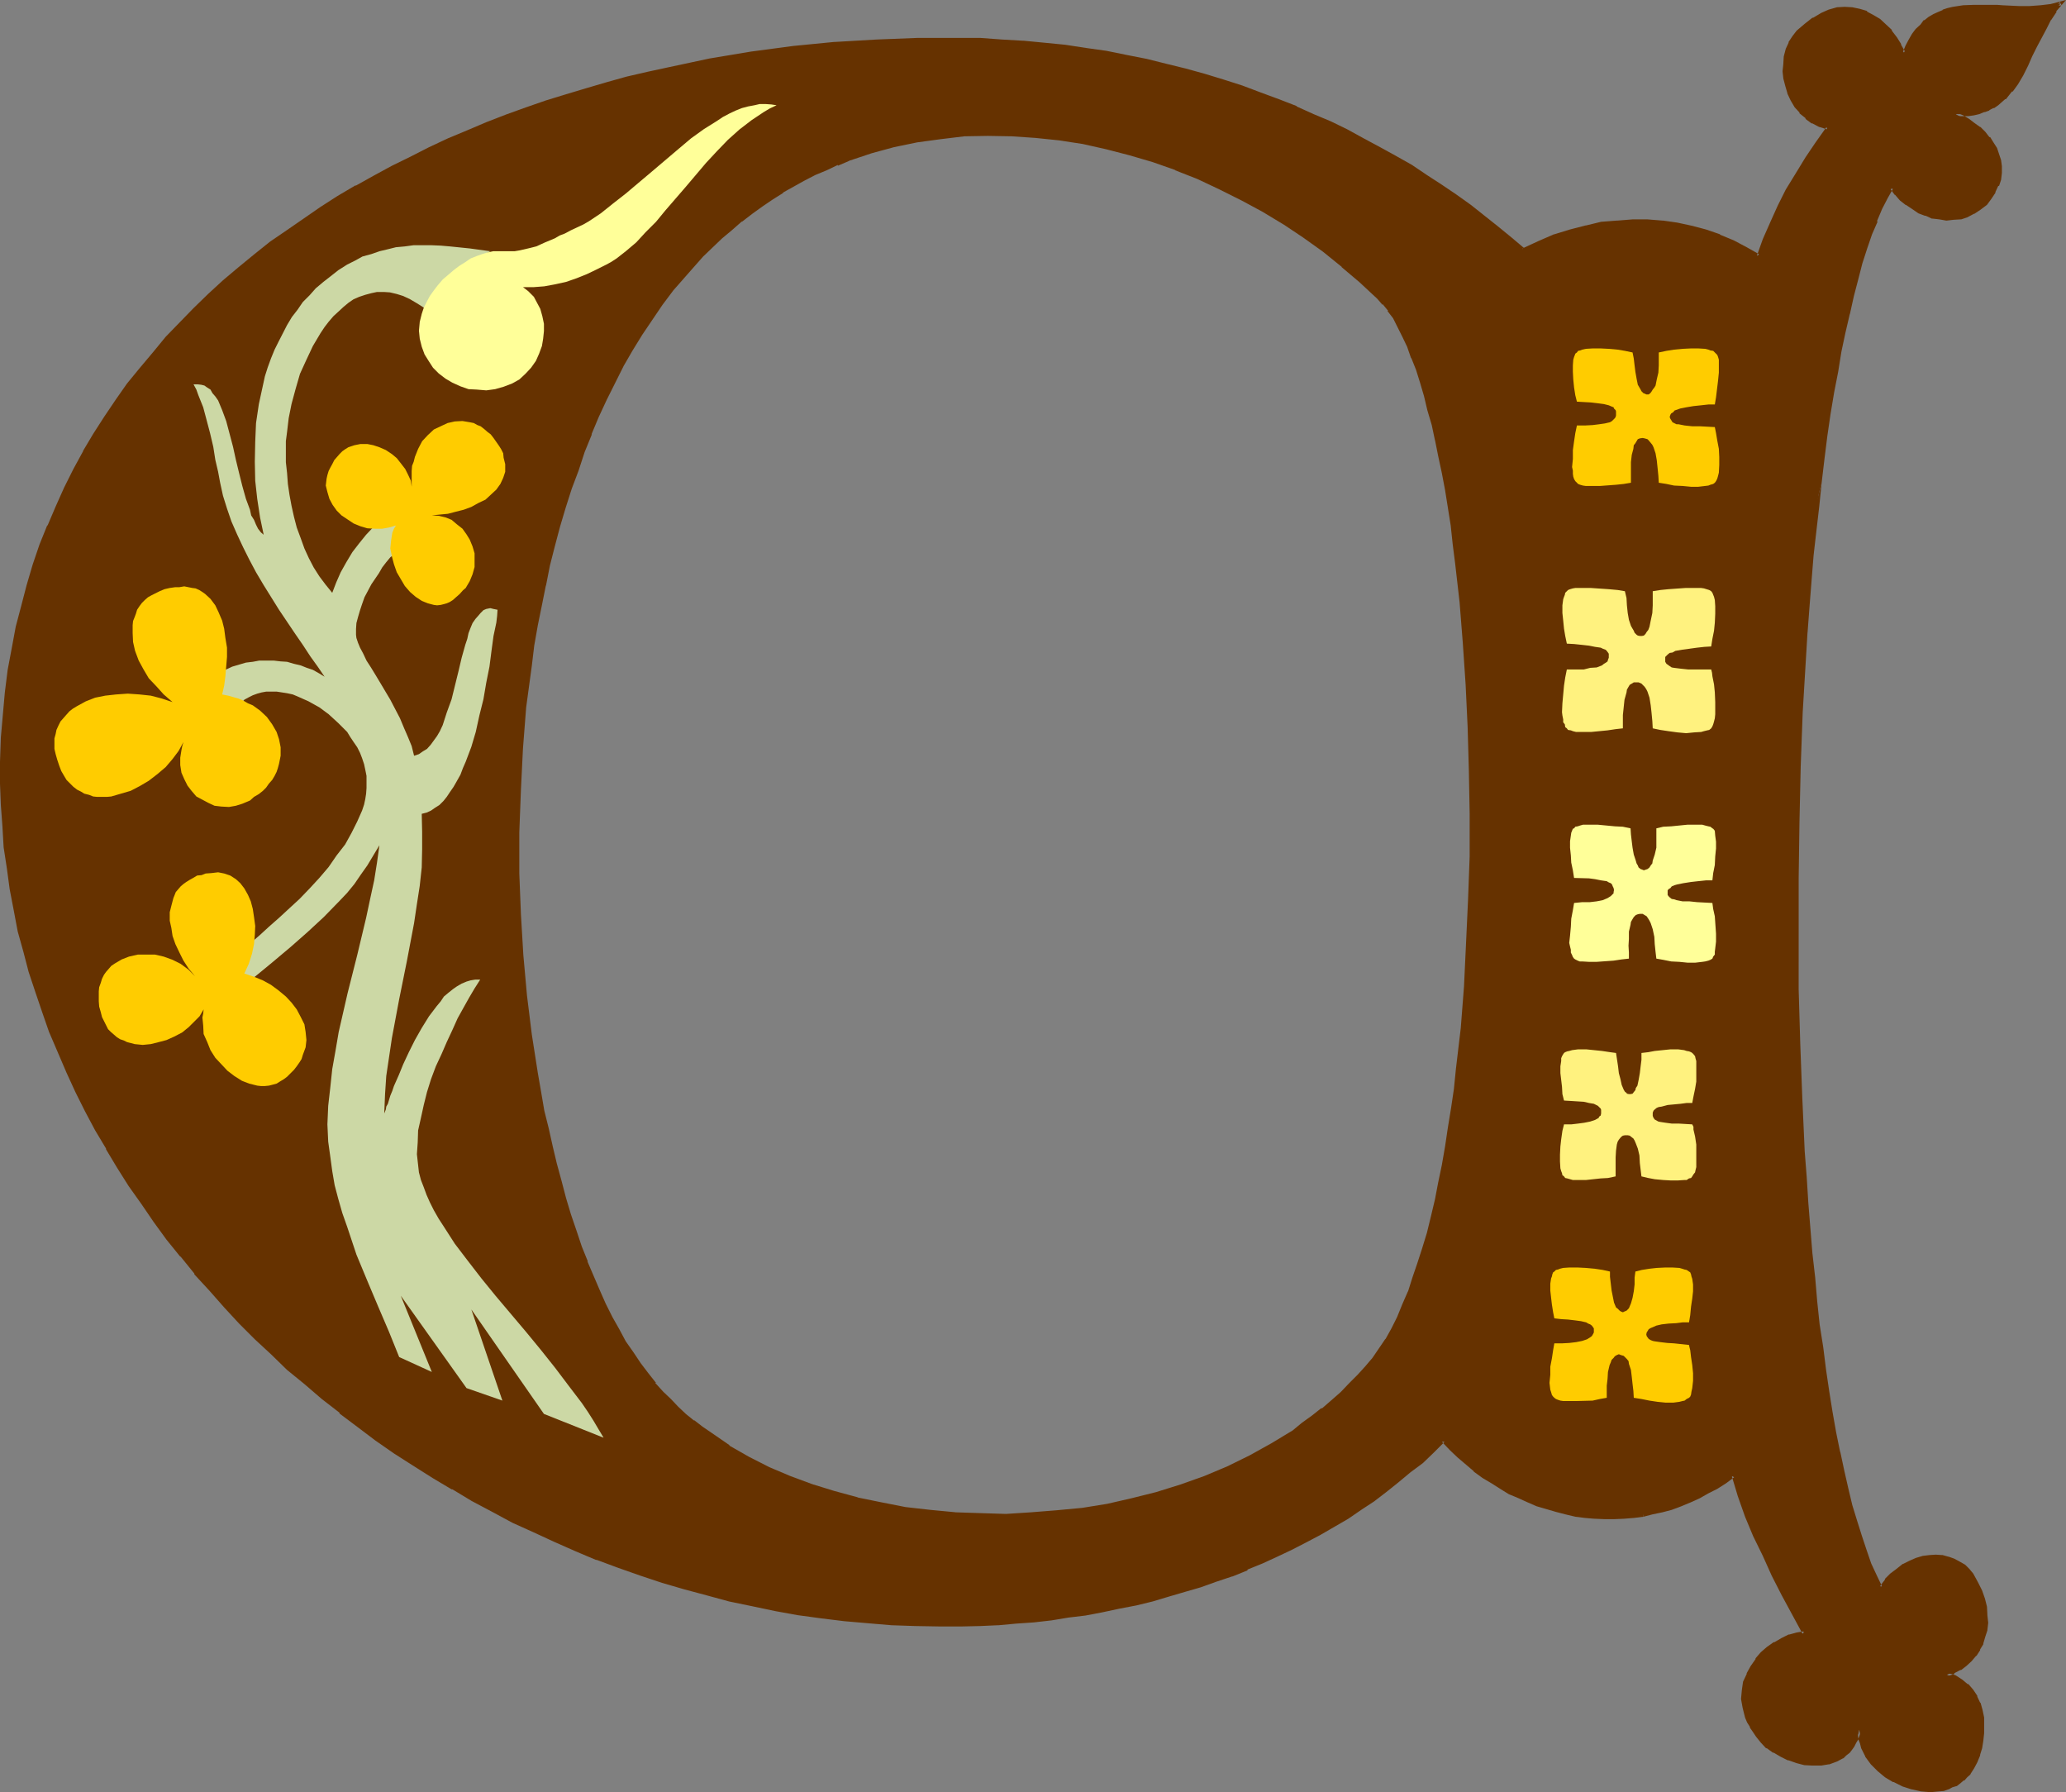 <?xml version="1.0" encoding="UTF-8" standalone="no"?>
<svg
   version="1.0"
   width="130.15mm"
   height="112.878mm"
   id="svg15"
   sodipodi:docname="Medieval C 1.wmf"
   xmlns:inkscape="http://www.inkscape.org/namespaces/inkscape"
   xmlns:sodipodi="http://sodipodi.sourceforge.net/DTD/sodipodi-0.dtd"
   xmlns="http://www.w3.org/2000/svg"
   xmlns:svg="http://www.w3.org/2000/svg">
  <rect width="100%" height="100%" fill="#808080" stroke="none"/>
  <sodipodi:namedview
     id="namedview15"
     pagecolor="#ffffff"
     bordercolor="#000000"
     borderopacity="0.25"
     inkscape:showpageshadow="2"
     inkscape:pageopacity="0.0"
     inkscape:pagecheckerboard="0"
     inkscape:deskcolor="#d1d1d1"
     inkscape:document-units="mm" />
  <defs
     id="defs1">
    <pattern
       id="WMFhbasepattern"
       patternUnits="userSpaceOnUse"
       width="6"
       height="6"
       x="0"
       y="0" />
  </defs>
  <path
     style="fill:#663200;fill-opacity:1;fill-rule:evenodd;stroke:none"
     d="m 325.536,325.44 -2.016,2.112 -2.016,2.112 -2.112,2.112 -2.112,1.92 -2.304,1.92 -2.208,1.824 -2.496,1.728 -2.4,1.632 -4.992,3.072 -5.184,2.88 -5.28,2.592 -5.568,2.304 -5.664,2.112 -5.76,1.728 -5.856,1.632 -5.952,1.152 -5.952,0.96 -6.048,0.768 -6.144,0.48 -5.952,0.192 h -6.144 l -5.952,-0.192 -5.952,-0.576 -5.856,-0.672 -5.856,-1.152 -5.664,-1.152 -5.472,-1.536 -5.472,-1.824 -5.184,-1.92 -5.184,-2.112 -4.8,-2.4 -4.512,-2.592 -4.416,-2.88 -2.112,-1.632 -1.92,-1.44 -1.92,-1.632 -1.92,-1.824 -1.824,-1.728 -1.728,-1.824 -2.016,-2.112 -1.728,-2.208 -1.824,-2.496 -1.728,-2.496 -1.632,-2.784 -1.632,-2.88 -1.632,-2.976 -1.536,-3.168 -1.536,-3.264 -1.44,-3.264 -1.44,-3.552 -1.248,-3.552 -1.344,-3.84 -1.248,-3.744 -1.344,-3.84 -1.056,-4.032 -1.152,-4.224 -0.96,-4.224 -0.96,-4.224 -0.864,-4.32 -0.96,-4.416 -0.768,-4.512 -1.344,-9.216 -1.248,-9.312 -0.864,-9.6 -0.672,-9.696 -0.288,-9.696 v -9.792 l 0.288,-10.08 0.576,-9.792 0.96,-9.888 1.056,-9.888 0.864,-4.8 0.768,-4.896 0.864,-4.8 0.96,-4.704 1.152,-4.704 1.056,-4.704 1.152,-4.608 1.44,-4.608 1.344,-4.512 1.632,-4.32 1.536,-4.416 1.632,-4.128 1.824,-4.224 1.92,-4.224 1.92,-4.032 2.112,-3.84 2.112,-3.744 2.208,-3.936 2.496,-3.552 2.4,-3.552 2.592,-3.168 2.784,-3.264 2.016,-2.592 2.304,-2.208 2.304,-2.304 2.208,-2.304 2.304,-1.92 2.4,-1.92 2.4,-1.92 2.592,-1.824 2.4,-1.632 2.496,-1.536 2.592,-1.44 2.592,-1.536 2.496,-1.248 2.592,-1.344 2.784,-1.056 2.592,-0.96 5.472,-2.016 5.376,-1.44 5.664,-1.152 5.664,-0.768 5.472,-0.48 5.664,-0.288 5.664,0.096 5.664,0.384 5.568,0.576 5.856,0.96 5.472,1.152 5.664,1.44 5.472,1.824 5.568,1.728 5.28,2.304 5.184,2.304 5.184,2.688 5.184,2.784 4.8,2.88 4.896,3.264 4.704,3.36 4.32,3.552 4.416,3.744 4.128,3.84 1.344,1.44 1.248,1.632 1.152,1.824 1.152,2.112 1.152,2.208 1.056,2.4 1.152,2.784 0.96,2.784 0.96,3.072 0.96,3.168 1.056,3.264 0.768,3.552 0.96,3.744 0.768,3.84 0.864,3.936 0.672,4.032 0.576,4.128 0.864,4.416 0.48,4.32 0.672,4.512 0.96,9.408 0.768,9.696 0.672,9.888 0.48,10.176 0.288,10.176 0.192,10.368 -0.192,10.272 -0.096,10.368 -0.576,10.368 -0.576,10.176 -0.864,9.984 -0.96,9.696 -0.672,4.704 -0.48,4.704 -0.768,4.512 -0.672,4.512 -0.768,4.416 -0.864,4.128 -0.96,4.224 -0.96,4.032 -0.96,3.936 -0.96,3.648 -1.152,3.552 -1.152,3.456 -1.248,3.36 -1.152,3.072 -1.44,2.88 -1.248,2.784 -1.536,2.592 -1.44,2.208 -1.536,2.112 z m 37.152,-266.016 -3.072,-2.496 -3.072,-2.592 -3.264,-2.592 -3.36,-2.592 -3.456,-2.496 -3.36,-2.208 -3.552,-2.4 -3.744,-2.304 -3.552,-2.304 -3.84,-2.016 -3.84,-2.112 -3.936,-1.92 -4.032,-2.016 -4.032,-1.92 -4.032,-1.728 -4.416,-1.632 -4.128,-1.824 -4.416,-1.44 -4.32,-1.44 -4.512,-1.44 -4.512,-1.152 -4.704,-1.248 -4.704,-1.152 -4.704,-0.96 -4.8,-0.864 -4.896,-0.768 -4.8,-0.672 -5.088,-0.48 -4.992,-0.48 -4.992,-0.288 -5.184,-0.384 -5.184,-0.096 h -9.696 l -9.792,0.48 -9.888,0.576 -9.984,0.96 -9.888,1.344 -9.888,1.632 -9.792,2.112 -5.088,0.96 -4.8,1.248 -4.896,1.344 -4.8,1.248 -4.896,1.44 -4.8,1.632 -4.704,1.632 -4.704,1.632 -4.512,1.92 -4.704,1.92 -4.512,1.92 -4.512,2.112 -4.512,2.112 -4.416,2.112 -4.32,2.4 -4.224,2.496 -4.224,2.4 -4.128,2.688 -4.032,2.592 -3.936,2.784 -4.032,2.88 -3.744,2.976 -3.648,3.072 -3.744,3.072 -3.552,3.168 -3.36,3.456 -3.456,3.36 -3.168,3.36 -3.264,3.744 -2.88,3.552 -2.976,3.84 -2.88,3.936 -2.592,3.84 -2.592,4.032 -2.592,4.224 -2.208,4.224 -2.112,4.32 -2.112,4.512 -1.92,4.608 -1.824,4.512 -1.632,4.608 -1.44,4.896 -1.44,4.992 -1.152,4.896 -0.96,5.184 -0.96,5.088 -0.672,5.376 -0.576,5.376 -0.384,5.568 -0.096,5.568 v 5.184 4.992 l 0.288,5.184 0.48,4.992 0.672,4.992 0.768,4.992 0.768,4.992 1.152,4.896 1.152,4.992 1.44,4.8 1.44,4.704 1.824,4.896 1.632,4.8 1.92,4.704 2.112,4.704 2.112,4.512 2.208,4.704 2.4,4.512 2.592,4.32 2.784,4.608 2.784,4.32 2.88,4.224 2.88,4.32 3.264,4.032 3.072,4.224 3.36,4.032 3.552,3.936 3.552,4.032 3.552,3.84 3.744,3.744 3.84,3.744 3.936,3.552 4.032,3.36 4.032,3.552 4.224,3.36 4.32,3.264 4.416,3.072 4.32,3.072 4.512,3.072 4.512,2.88 4.704,2.784 4.704,2.688 4.896,2.592 4.8,2.496 4.896,2.4 4.992,2.208 4.992,2.112 5.184,2.112 4.992,1.92 5.28,1.824 5.184,1.728 5.376,1.632 5.28,1.44 5.376,1.344 5.376,1.248 5.472,0.96 5.472,1.056 5.472,0.768 5.472,0.672 5.664,0.576 5.568,0.384 5.664,0.288 5.568,0.192 h 5.664 l 4.224,-0.192 4.224,-0.288 4.32,-0.384 4.032,-0.288 4.224,-0.48 4.224,-0.48 4.032,-0.672 4.032,-0.768 4.032,-0.864 3.936,-0.768 4.032,-0.96 3.84,-0.96 3.744,-1.152 3.84,-1.248 3.744,-1.344 3.552,-1.248 3.744,-1.536 3.552,-1.44 3.552,-1.632 3.36,-1.536 3.36,-1.824 3.456,-1.728 6.432,-3.936 3.072,-2.112 3.072,-2.112 3.072,-2.016 2.88,-2.304 2.976,-2.304 2.688,-2.4 2.592,-2.4 2.592,-2.592 1.92,1.92 1.824,1.824 1.92,1.632 1.92,1.536 1.92,1.536 2.112,1.44 2.112,1.248 2.112,1.152 2.304,1.152 2.112,0.96 2.208,0.768 2.304,0.864 2.208,0.576 2.304,0.48 2.208,0.48 2.304,0.384 2.4,0.192 2.304,0.096 h 2.208 2.304 l 2.4,-0.288 2.304,-0.384 2.208,-0.288 2.304,-0.672 2.112,-0.576 2.208,-0.864 2.304,-0.768 2.112,-0.96 2.112,-1.152 2.112,-1.344 1.92,-1.248 2.112,-1.44 1.44,4.8 1.632,4.896 2.112,4.704 2.016,4.608 2.112,4.704 2.496,4.512 4.992,9.408 -1.824,0.288 -1.728,0.48 -1.824,0.672 -1.632,0.96 -1.536,1.152 -1.536,1.344 -1.248,1.44 -1.152,1.632 -0.96,1.728 -0.672,1.92 -0.288,1.92 -0.192,2.112 0.192,0.96 0.192,1.152 0.288,1.152 0.288,0.96 0.384,1.152 0.576,1.152 0.672,1.056 0.864,1.152 1.056,1.344 1.344,1.248 1.632,1.152 1.632,0.96 1.92,0.768 1.728,0.672 1.92,0.384 2.016,0.096 h 1.92 l 1.728,-0.288 1.824,-0.48 1.44,-0.96 0.768,-0.48 0.672,-0.48 0.672,-0.864 0.48,-0.768 0.48,-0.864 0.288,-0.96 0.48,-0.96 0.192,-0.96 0.192,0.96 0.096,1.152 0.192,1.152 0.288,0.96 0.576,0.96 0.48,0.96 1.248,1.824 1.632,1.536 1.728,1.536 2.016,1.056 2.016,0.96 2.112,0.864 2.112,0.288 2.304,0.192 2.112,-0.192 0.96,-0.096 1.152,-0.384 0.768,-0.288 0.96,-0.48 0.96,-0.48 0.864,-0.672 0.768,-0.672 0.672,-0.768 0.768,-1.344 0.864,-1.44 0.48,-1.632 0.48,-1.728 0.288,-1.824 0.288,-1.728 v -1.824 l -0.096,-1.728 -0.384,-1.824 -0.48,-1.632 -0.576,-1.44 -1.056,-1.44 -1.056,-1.248 -1.44,-1.152 -1.632,-0.864 -0.864,-0.288 -0.96,-0.288 1.632,-0.672 1.44,-0.768 1.344,-1.056 1.248,-1.056 0.96,-1.152 0.96,-1.44 0.672,-1.44 0.672,-1.536 0.288,-1.536 0.192,-1.824 v -1.728 l -0.288,-2.016 -0.384,-1.728 -0.768,-1.92 -0.864,-2.016 -1.152,-1.92 -0.96,-1.056 -0.96,-1.056 -1.056,-0.768 -1.344,-0.672 -1.248,-0.48 -1.536,-0.288 h -1.44 -1.44 l -1.44,0.288 -1.632,0.48 -1.632,0.48 -1.44,0.864 -1.44,1.152 -1.44,1.056 -1.344,1.344 -1.248,1.632 -1.344,-2.592 -1.248,-2.976 -1.248,-3.168 -1.152,-3.264 -1.152,-3.744 -0.96,-3.648 -1.152,-4.032 -0.96,-4.416 -0.96,-4.32 -0.864,-4.704 -0.96,-4.704 -0.768,-4.992 -0.672,-5.184 -0.768,-5.184 -0.672,-5.472 -0.672,-5.664 -0.576,-5.664 -0.672,-5.856 -0.48,-5.76 -0.48,-6.144 -0.384,-6.144 -0.48,-6.144 -0.48,-12.768 -0.48,-12.768 -0.288,-13.056 -0.192,-13.248 v -13.248 l 0.384,-13.344 0.288,-13.056 0.48,-13.056 0.672,-12.768 0.48,-6.336 0.48,-6.144 0.48,-6.144 0.48,-5.952 0.672,-5.952 0.48,-5.856 0.576,-5.664 0.672,-5.472 0.864,-5.472 0.768,-5.184 0.768,-5.184 0.864,-4.992 0.768,-4.704 0.96,-4.704 0.96,-4.32 1.152,-4.224 0.96,-4.032 1.152,-3.936 1.152,-3.552 1.152,-3.36 1.056,-3.072 1.344,-2.88 1.248,-2.592 1.344,-2.4 1.152,1.44 1.056,1.248 1.344,1.152 1.44,0.96 1.632,0.768 1.44,0.672 1.632,0.672 1.632,0.288 1.728,0.192 h 1.632 l 1.632,-0.288 1.632,-0.48 1.44,-0.672 1.44,-0.96 1.44,-1.152 1.152,-1.44 0.96,-1.44 0.672,-1.44 0.48,-1.536 0.192,-1.44 v -1.44 l -0.192,-1.44 -0.384,-1.44 -0.576,-1.344 -0.672,-1.44 -0.768,-1.152 -1.152,-1.248 -1.152,-1.152 -1.248,-0.96 -1.344,-0.96 -1.632,-0.672 -1.44,-0.768 h 1.44 1.44 l 1.536,-0.192 1.056,-0.288 1.344,-0.384 1.152,-0.48 0.96,-0.48 0.96,-0.576 1.728,-1.536 1.632,-1.728 1.344,-1.824 1.056,-1.92 1.344,-2.208 0.96,-2.304 1.152,-2.304 2.112,-4.32 1.056,-2.112 1.344,-1.92 1.44,-1.824 -2.304,0.672 -2.496,0.288 -2.592,0.192 h -2.592 L 478.08,1.728 h -1.44 L 475.296,1.632 472.704,1.44 h -2.592 l -2.592,0.288 -2.4,0.384 -1.248,0.288 -1.152,0.384 -1.152,0.48 -1.152,0.576 -0.96,0.672 -1.152,0.672 -0.768,0.96 -1.152,0.96 -0.768,1.344 -0.864,1.248 -0.768,1.44 -0.672,1.44 -0.96,-1.728 -0.96,-1.824 L 450.048,7.392 448.8,6.144 447.36,4.8 445.92,3.84 444.288,3.072 442.656,2.4 441.024,2.112 h -1.728 l -1.824,0.192 -1.92,0.48 -1.824,0.768 -1.92,0.96 -1.728,1.44 -1.92,1.632 -1.056,1.344 -0.768,1.44 -0.768,1.44 -0.384,1.632 -0.288,1.728 v 1.824 l 0.192,1.632 0.288,1.728 0.672,1.824 0.576,1.536 1.056,1.536 1.056,1.44 1.344,1.248 1.632,0.96 1.536,0.96 2.016,0.48 -2.592,3.744 -2.496,3.744 -2.4,3.744 -2.112,3.84 -2.112,3.744 -1.728,3.84 -1.632,4.032 -1.632,3.936 -2.88,-1.824 -3.072,-1.632 -3.264,-1.248 -3.168,-1.152 -3.456,-0.96 -3.36,-0.672 -3.552,-0.48 -3.552,-0.288 h -3.552 l -3.552,0.096 -3.744,0.48 -3.744,0.672 -3.648,1.152 -3.936,1.152 -3.648,1.44 z"
     id="path1" />
  <path
     style="fill:#663200;fill-opacity:1;fill-rule:evenodd;stroke:none"
     d="m 362.496,59.136 h 0.48 l -3.072,-2.592 -3.168,-2.592 -3.264,-2.592 -3.264,-2.592 -3.36,-2.4 -3.552,-2.4 -3.552,-2.304 -3.552,-2.4 -3.744,-2.112 -3.84,-2.112 -3.936,-2.112 -3.84,-2.112 -3.936,-1.92 -4.128,-1.728 -4.032,-1.824 v -0.096 l -4.224,-1.632 -4.416,-1.632 -4.32,-1.632 -4.512,-1.44 -4.416,-1.344 -4.512,-1.248 -4.704,-1.152 -4.608,-1.152 -4.896,-0.96 -4.704,-0.96 -4.8,-0.672 -4.992,-0.768 -4.896,-0.48 -4.992,-0.48 h -0.192 L 238.56,9.408 233.376,9.024 h -5.184 -9.696 l -9.792,0.384 -9.888,0.576 h -0.192 l -9.792,0.96 -10.08,1.344 -9.792,1.632 -9.888,2.112 -4.896,1.056 -4.992,1.152 -4.8,1.344 -4.896,1.44 -4.8,1.44 -4.704,1.44 -4.704,1.632 -4.8,1.728 -4.704,1.824 -4.512,1.92 -4.608,1.92 -4.512,2.112 -4.512,2.304 -4.32,2.112 -4.416,2.4 -4.128,2.304 h -0.192 l -4.224,2.496 -4.032,2.592 -4.032,2.784 -4.032,2.784 -3.936,2.688 -3.84,3.072 -3.744,3.072 -3.648,3.072 -3.552,3.264 -3.456,3.36 -3.36,3.456 -3.264,3.36 -3.072,3.744 -3.072,3.648 -3.072,3.744 -2.688,3.84 -2.784,4.128 -2.592,4.032 -2.4,4.032 v 0.096 l -2.304,4.224 -2.208,4.416 -2.016,4.512 -1.92,4.512 h -0.096 l -1.824,4.512 -1.632,4.8 -1.44,4.896 -1.248,4.8 -1.344,5.088 -0.96,5.184 -0.96,5.088 -0.672,5.376 -0.48,5.376 -0.48,5.472 v 0.096 L 0,181.344 v 5.184 l 0.192,4.992 0.384,5.184 0.288,4.992 0.768,4.992 0.672,4.992 0.96,4.992 0.96,5.088 1.344,4.8 1.248,4.8 1.632,4.896 1.632,4.8 1.632,4.704 0.096,0.192 2.016,4.704 2.016,4.704 2.112,4.608 2.304,4.608 2.4,4.512 2.592,4.32 v 0.192 l 2.592,4.32 2.784,4.416 3.072,4.32 2.88,4.224 3.072,4.224 3.264,4.032 h 0.096 l 3.264,4.032 v 0.192 l 3.552,3.84 3.552,4.032 3.552,3.84 3.744,3.744 3.84,3.552 3.84,3.744 4.128,3.36 4.128,3.552 4.224,3.264 v 0.192 l 4.224,3.168 4.32,3.264 4.416,3.072 4.512,2.88 4.704,2.976 4.512,2.688 h 0.192 l 4.608,2.784 4.896,2.592 4.8,2.592 4.896,2.208 4.992,2.304 4.992,2.208 4.992,2.112 h 0.192 l 5.184,1.92 5.184,1.824 5.184,1.728 5.28,1.536 5.376,1.44 5.28,1.44 5.568,1.152 5.472,1.152 5.28,0.96 5.664,0.768 5.472,0.672 5.568,0.48 5.664,0.48 5.664,0.192 5.568,0.096 h 5.664 l 4.224,-0.096 4.224,-0.192 h 0.192 l 4.128,-0.384 4.224,-0.288 4.224,-0.48 4.032,-0.672 4.032,-0.48 4.032,-0.768 4.032,-0.864 4.032,-0.768 3.936,-0.96 3.84,-1.152 3.936,-1.152 3.648,-1.056 3.744,-1.344 3.744,-1.248 h 0.096 l 3.552,-1.44 v -0.192 l 3.552,-1.44 3.552,-1.632 3.456,-1.632 3.36,-1.728 3.456,-1.824 6.624,-3.84 3.072,-2.112 3.072,-2.016 2.88,-2.208 2.88,-2.304 2.88,-2.4 2.976,-2.208 2.592,-2.496 2.592,-2.592 h -0.672 l 1.92,2.016 1.824,1.728 1.92,1.632 1.92,1.632 v 0.096 l 2.112,1.536 2.112,1.248 2.112,1.344 2.016,1.248 2.304,0.96 2.112,0.96 2.208,0.96 2.304,0.672 2.304,0.672 2.208,0.576 2.4,0.576 2.304,0.288 2.304,0.192 h 0.096 l 2.304,0.096 h 2.208 l 2.304,-0.096 2.4,-0.192 2.304,-0.288 -0.192,-0.864 -2.208,0.288 -2.304,0.192 h -2.304 -2.208 -2.304 l -2.208,-0.192 -2.304,-0.48 -2.4,-0.288 h 0.192 l -2.304,-0.672 -2.4,-0.576 -2.112,-0.864 -2.112,-0.768 v 0.096 l -2.304,-1.056 -2.016,-0.96 -2.304,-1.344 h 0.192 l -2.112,-1.248 -2.112,-1.344 -2.112,-1.44 -1.92,-1.44 h 0.096 l -1.92,-1.824 -1.728,-1.728 -2.304,-2.112 -2.88,2.784 -2.592,2.4 -2.784,2.4 -2.88,2.304 -2.88,2.208 -2.976,2.112 -3.072,2.112 -3.168,2.112 -6.528,3.744 h 0.192 l -3.36,1.92 -3.456,1.632 -3.36,1.728 -3.552,1.44 -3.552,1.632 v -0.192 l -3.744,1.536 h 0.192 l -3.744,1.44 -3.648,1.248 -3.936,1.152 -3.744,1.152 -3.84,0.96 -3.84,0.96 -4.032,0.96 -4.128,0.768 -4.032,0.672 -4.032,0.672 -4.032,0.672 -4.224,0.288 -4.128,0.48 -4.224,0.288 -4.224,0.192 -4.224,0.192 h -5.664 l -5.568,-0.192 -5.664,-0.192 -5.568,-0.48 -5.664,-0.48 -5.472,-0.768 -5.472,-0.768 -5.472,-1.056 -5.376,-0.96 -5.28,-1.248 -5.568,-1.344 -5.28,-1.44 -5.184,-1.632 -5.376,-1.536 -5.088,-2.016 -5.184,-1.92 h 0.096 l -5.088,-1.92 -5.088,-2.112 -4.992,-2.304 -4.8,-2.4 -4.896,-2.4 -4.8,-2.592 -4.704,-2.784 -4.512,-2.88 -4.704,-2.688 -4.512,-3.072 -4.416,-3.072 -4.32,-3.264 -4.224,-3.264 v 0.192 l -4.224,-3.36 -4.128,-3.456 h 0.096 l -4.032,-3.552 -3.84,-3.552 -3.936,-3.744 -3.648,-3.648 -3.744,-3.936 -3.552,-3.84 -3.36,-4.032 -3.456,-4.032 h 0.192 l -3.264,-4.032 -3.072,-4.224 -3.072,-4.224 -2.88,-4.32 -2.784,-4.416 -2.688,-4.32 -2.4,-4.512 -2.496,-4.416 -2.4,-4.704 -2.112,-4.512 -1.92,-4.704 -2.112,-4.8 0.192,0.192 -1.824,-4.704 -1.632,-4.896 -1.536,-4.8 -1.344,-4.896 -1.152,-4.992 v 0.192 l -1.056,-4.992 -1.056,-5.088 -0.576,-4.8 -0.672,-4.992 -0.48,-5.184 v 0.192 L 1.056,191.52 0.864,186.528 v -5.184 l 0.192,-5.568 0.48,-5.472 0.576,-5.472 0.672,-5.184 0.768,-5.184 1.056,-5.184 1.248,-4.992 1.344,-4.8 1.536,-4.896 1.632,-4.704 1.824,-4.512 H 12 l 1.92,-4.512 2.112,-4.512 2.112,-4.224 2.4,-4.32 2.4,-4.032 2.592,-4.032 2.784,-4.128 2.784,-3.84 2.88,-3.744 2.88,-3.648 v 0.096 l 3.264,-3.648 3.264,-3.456 3.36,-3.36 3.36,-3.36 3.552,-3.264 3.744,-3.072 h -0.192 l 3.744,-3.072 3.84,-2.88 3.936,-2.784 4.032,-2.88 4.032,-2.592 4.032,-2.592 4.224,-2.592 4.224,-2.4 4.32,-2.304 4.416,-2.208 4.512,-2.112 4.512,-2.112 4.512,-1.92 4.704,-2.016 4.512,-1.728 4.704,-1.824 4.704,-1.44 4.8,-1.632 4.896,-1.44 4.8,-1.248 4.896,-1.344 4.8,-1.248 4.896,-1.152 9.792,-1.92 9.888,-1.632 9.984,-1.248 9.888,-1.152 9.888,-0.672 9.792,-0.288 h 9.696 l 5.184,0.096 5.184,0.192 4.992,0.288 4.992,0.48 5.088,0.672 4.8,0.672 4.896,0.768 4.8,0.864 4.704,0.96 h -0.192 l 4.704,1.152 4.704,1.056 4.512,1.344 4.512,1.248 4.416,1.632 4.32,1.44 4.224,1.632 4.224,1.824 v -0.192 l 4.128,1.824 4.032,1.92 4.032,1.92 3.936,1.92 3.84,2.112 3.936,2.112 h -0.192 l 3.744,2.208 3.552,2.304 3.552,2.4 3.552,2.4 3.36,2.496 3.264,2.4 3.264,2.4 2.976,2.784 3.264,2.688 z"
     id="path2" />
  <path
     style="fill:#663200;fill-opacity:1;fill-rule:evenodd;stroke:none"
     d="m 391.296,361.056 2.208,-0.576 2.304,-0.48 2.208,-0.576 2.304,-0.864 2.304,-0.96 2.112,-0.96 2.016,-1.152 2.112,-1.056 2.112,-1.344 1.92,-1.44 -0.576,-0.288 1.44,4.8 1.728,4.896 1.92,4.608 2.304,4.704 2.112,4.704 2.4,4.704 4.992,9.216 0.384,-0.672 -1.824,0.288 -1.728,0.48 h -0.192 l -1.728,0.864 -1.632,0.96 h -0.192 l -1.632,1.152 -1.44,1.248 -1.248,1.44 v 0.192 l -1.152,1.632 -0.96,1.728 v 0.192 l -0.864,1.824 -0.288,2.016 -0.192,2.112 0.384,2.112 0.288,1.152 0.288,1.152 0.48,1.152 0.672,1.056 v 0.192 l 0.672,0.96 0.768,1.152 1.152,1.44 1.248,1.344 h 0.192 l 1.44,1.056 h 0.192 l 1.632,0.96 1.728,0.864 h 0.192 l 1.92,0.672 1.824,0.48 h 0.096 l 1.824,0.096 h 0.192 1.92 L 435.36,420 h 0.192 l 1.824,-0.672 1.44,-0.768 h 0.096 l 0.672,-0.672 0.864,-0.672 0.576,-0.768 0.48,-0.672 0.48,-0.96 0.48,-0.768 v -0.192 l 0.384,-0.96 0.288,-1.152 h -0.96 l 0.192,0.96 v 0.192 l 0.096,1.152 0.384,0.96 0.288,1.152 0.48,0.96 0.48,0.96 v 0.096 l 1.344,1.824 1.632,1.632 1.728,1.44 1.92,1.152 h 0.192 l 1.92,0.96 0.192,0.096 2.112,0.672 h 0.096 l 2.112,0.48 2.304,0.192 2.112,-0.192 1.056,-0.096 1.056,-0.384 h 0.096 l 0.864,-0.48 0.96,-0.288 h 0.096 l 0.864,-0.672 0.768,-0.672 h 0.192 l 0.672,-0.768 0.768,-0.672 v -0.096 l 0.864,-1.344 0.768,-1.44 0.672,-1.632 v -0.192 l 0.48,-1.536 0.288,-1.824 0.192,-1.824 v -1.92 -1.728 l -0.384,-1.824 -0.48,-1.728 h -0.096 l -0.672,-1.44 v -0.192 l -0.96,-1.44 -1.152,-1.344 h -0.192 l -1.248,-1.056 -1.632,-1.056 -0.96,-0.288 -1.152,-0.288 0.192,0.768 1.632,-0.48 v -0.192 l 1.44,-0.768 h 0.192 l 1.248,-0.96 1.248,-1.152 1.056,-1.248 h 0.096 l 0.864,-1.344 v -0.192 l 0.768,-1.248 V 391.2 l 0.48,-1.632 0.48,-1.44 v -0.096 l 0.192,-1.632 v -0.192 l -0.192,-1.728 v -0.192 l -0.096,-1.824 -0.48,-1.92 -0.672,-1.92 -0.96,-1.92 -1.152,-2.112 -0.96,-1.152 -0.96,-0.96 -1.344,-0.768 -1.248,-0.672 -1.344,-0.48 h -0.096 l -1.344,-0.384 h -0.192 l -1.44,-0.096 -1.44,0.096 -1.632,0.192 -1.632,0.48 -1.536,0.672 -1.536,0.768 h -0.096 l -1.44,1.152 -1.536,1.152 -1.248,1.248 v 0.192 l -1.248,1.632 h 0.576 l -1.248,-2.592 -1.344,-2.88 -1.056,-3.072 -1.152,-3.456 -1.152,-3.648 -1.152,-3.744 -0.96,-4.032 -0.96,-4.224 -0.96,-4.512 v 0.192 l -0.96,-4.704 -0.864,-4.896 -0.768,-4.8 -0.768,-5.184 -0.672,-5.376 -0.864,-5.472 -0.576,-5.472 -0.48,-5.664 -0.672,-5.856 -0.48,-5.952 -0.48,-5.952 -0.384,-6.144 -0.48,-6.144 -0.576,-12.768 -0.48,-12.768 -0.384,-13.056 V 222.24 208.992 l 0.192,-13.344 0.288,-13.056 0.48,-13.056 1.152,-19.104 v 0.192 l 0.48,-6.336 0.48,-6.144 0.48,-5.952 0.672,-5.856 0.672,-5.76 0.576,-5.664 -1.44,5.472 -0.576,5.856 -0.672,5.952 -0.48,5.952 -0.48,6.144 -0.48,6.144 -1.152,19.104 -0.48,13.056 -0.288,13.056 -0.192,13.344 -0.192,13.248 0.192,13.248 0.288,13.056 0.48,12.768 0.672,12.768 0.288,6.144 0.48,6.144 0.48,6.144 0.576,5.76 0.576,5.856 0.48,5.856 0.672,5.472 0.672,5.472 0.768,5.376 0.672,4.992 0.96,4.992 0.768,4.8 0.864,4.704 0.96,4.416 1.152,4.224 0.96,4.032 0.96,3.84 1.248,3.552 1.152,3.36 1.152,3.264 1.248,2.88 1.632,3.264 1.632,-2.112 1.44,-1.248 h -0.096 l 1.44,-1.152 1.44,-0.96 1.44,-0.864 1.632,-0.576 h -0.192 l 1.632,-0.384 1.44,-0.288 h 1.44 1.44 l 1.536,0.288 h -0.192 l 1.44,0.48 -0.192,-0.096 1.344,0.576 h -0.192 l 1.344,0.864 h -0.192 l 0.96,0.96 v -0.192 l 0.768,1.344 1.152,1.92 v -0.192 l 0.96,1.92 0.672,2.016 0.48,1.728 0.192,1.824 v 1.728 l -0.192,1.632 -0.288,1.632 -0.48,1.632 v -0.192 l -0.864,1.44 -0.768,1.344 h 0.192 l -1.152,1.056 -1.152,1.152 -1.248,0.96 -1.632,0.864 v -0.192 l -2.592,1.152 2.112,0.576 0.96,0.384 h -0.192 l 1.632,0.96 v -0.192 l 1.248,1.152 1.152,1.344 v -0.192 l 0.864,1.44 0.768,1.44 h -0.192 l 0.672,1.632 0.192,1.728 v -0.096 l 0.096,1.728 v 1.824 l -0.096,1.728 -0.384,1.824 -0.48,1.632 -0.576,1.44 -0.672,1.632 v -0.192 l -0.96,1.248 h 0.096 l -0.576,0.864 -0.864,0.672 -0.768,0.576 -0.96,0.48 h 0.096 l -0.96,0.48 -0.96,0.384 h 0.192 l -1.152,0.096 h 0.192 l -0.96,0.384 h -2.112 -2.304 0.192 l -2.304,-0.48 h 0.192 l -2.304,-0.864 0.192,0.192 -2.112,-0.96 -1.92,-1.152 -1.728,-1.44 -1.536,-1.632 v 0.192 l -1.248,-1.824 -0.48,-0.96 -0.288,-0.96 -0.384,-0.96 -0.288,-1.152 v 0.192 l -0.192,-1.152 -0.192,-4.032 -0.96,4.032 -0.288,0.96 v -0.096 l -0.288,0.96 -0.48,0.768 -0.672,0.672 h 0.192 l -0.672,0.768 -0.672,0.48 -0.672,0.48 -1.632,0.864 h 0.192 l -1.728,0.48 h 0.096 l -1.92,0.288 h 0.192 l -1.92,0.192 -1.824,-0.192 -1.92,-0.48 -1.92,-0.672 h 0.096 l -1.92,-0.576 -1.632,-0.96 h 0.192 l -1.632,-1.152 -1.248,-1.344 v 0.192 l -1.152,-1.44 -0.768,-1.152 -0.672,-1.152 v 0.192 l -0.48,-1.152 -0.48,-1.152 v 0.192 l -0.384,-1.152 -0.288,-1.056 v 0.096 -1.152 l -0.192,-1.056 v 0.096 l 0.192,-2.112 0.288,-1.92 v 0.192 l 0.672,-1.92 v 0.096 l 0.768,-1.728 1.152,-1.632 1.344,-1.44 1.44,-1.344 h -0.192 l 1.632,-1.056 1.824,-0.96 1.728,-0.672 h -0.192 l 1.824,-0.48 2.4,-0.384 -5.28,-9.792 -2.496,-4.512 -2.208,-4.704 -2.112,-4.704 -1.92,-4.704 -1.824,-4.8 -1.632,-5.376 -2.4,1.824 -2.112,1.248 -2.112,1.344 h 0.192 l -2.112,0.96 -2.208,1.056 -2.112,0.864 -2.112,0.672 -2.304,0.768 -2.208,0.48 -2.304,0.48 z"
     id="path3" />
  <path
     style="fill:#663200;fill-opacity:1;fill-rule:evenodd;stroke:none"
     d="m 433.728,114.912 0.672,-5.664 0.672,-5.376 0.768,-5.28 0.864,-5.184 0.96,-4.896 0.768,-4.8 0.96,-4.512 1.056,-4.512 v 0.096 l 0.96,-4.32 1.056,-4.032 0.96,-3.744 1.152,-3.552 1.152,-3.36 1.344,-3.072 h -0.192 l 1.248,-2.976 1.344,-2.592 1.248,-2.208 h -0.672 l 1.056,1.44 h 0.096 l 1.152,1.344 1.344,1.056 h 0.096 l 1.44,0.96 1.536,1.056 1.536,0.576 h 0.192 l 1.44,0.672 h 0.192 l 1.632,0.192 1.632,0.288 h 0.096 l 1.632,-0.192 1.632,-0.096 h 0.192 l 1.44,-0.48 1.632,-0.864 h 0.096 l 1.44,-0.96 1.536,-1.152 1.056,-1.44 0.96,-1.44 v -0.192 l 0.672,-1.44 h 0.192 l 0.48,-1.44 0.192,-1.632 v -1.632 l -0.192,-1.44 -0.48,-1.44 -0.48,-1.44 -0.864,-1.344 -0.768,-1.248 h -0.192 l -0.96,-1.248 -1.152,-1.152 h -0.096 l -1.344,-0.96 -1.248,-0.96 -1.44,-0.864 -1.632,-0.672 -0.192,0.864 h 1.44 1.44 0.192 l 1.344,-0.192 1.248,-0.288 1.152,-0.48 h 0.192 l 1.056,-0.384 v -0.096 l 0.96,-0.48 h 0.192 l 0.96,-0.672 1.632,-1.44 h 0.192 l 1.44,-1.824 h 0.192 l 1.248,-1.728 1.248,-2.112 1.152,-2.304 0.96,-2.208 1.152,-2.304 2.304,-4.32 1.056,-2.112 V 4.8 l 1.344,-2.016 h -0.192 l 2.4,-2.784 -3.648,0.96 -2.4,0.288 -2.592,0.192 h -2.592 L 476.64,1.248 h 0.096 l -1.248,-0.096 h -0.192 -2.592 -2.688 l -2.592,0.096 -2.496,0.384 -1.248,0.288 -1.152,0.384 V 2.4 l -1.152,0.48 -1.056,0.48 -1.152,0.672 -0.96,0.768 h -0.192 l -0.768,1.056 -1.056,0.96 -0.096,0.096 -0.864,1.152 -0.768,1.344 -0.768,1.44 -0.672,1.632 h 0.672 L 452.64,10.656 V 10.464 L 451.68,8.928 450.432,7.296 V 7.104 l -1.344,-1.248 -1.44,-1.344 -1.632,-0.96 -1.44,-0.768 -0.096,-0.192 -1.632,-0.48 -1.824,-0.384 -1.728,-0.096 h -0.192 l -1.728,0.096 -2.016,0.576 -1.728,0.768 -1.92,1.152 h -0.192 l -1.824,1.44 -1.92,1.632 -0.96,1.248 -0.96,1.44 v 0.192 l -0.672,1.44 -0.48,1.824 -0.096,1.632 v 0.096 l -0.192,1.824 0.192,1.728 0.48,1.824 0.48,1.632 v 0.096 l 0.768,1.632 0.96,1.632 1.152,1.248 v 0.192 l 1.44,1.152 v 0.192 l 1.44,1.056 h 0.192 l 1.632,0.864 h 0.096 l 1.824,0.576 -0.192,-0.576 -2.592,3.648 -2.4,3.552 -2.4,3.936 -2.304,3.744 -1.92,3.84 -1.728,3.84 -1.824,4.128 -1.44,4.032 0.672,-0.384 -3.072,-1.728 -3.072,-1.632 -3.264,-1.344 v -0.096 l -3.36,-1.152 -3.264,-0.864 -3.552,-0.768 -3.36,-0.48 h -0.192 l -3.552,-0.288 h -3.552 l -3.552,0.288 h -0.192 l -3.744,0.288 -3.552,0.864 h -0.096 l -3.744,0.96 -3.744,1.152 h -0.096 l -3.744,1.632 -3.744,1.728 v 0.768 l 4.032,-1.92 v 0.192 l 3.936,-1.44 h -0.192 l 3.84,-1.344 3.744,-0.96 h -0.192 l 3.744,-0.672 3.744,-0.48 3.552,-0.288 3.552,0.192 3.552,0.096 3.552,0.48 3.36,0.864 h -0.096 l 3.36,0.96 3.264,1.152 v -0.192 l 3.168,1.44 3.072,1.632 h -0.096 l 3.552,1.92 1.536,-4.512 v 0.192 l 1.632,-3.936 1.824,-3.84 2.112,-3.84 2.208,-3.744 2.304,-3.84 2.4,-3.552 2.88,-4.224 -2.4,-0.864 h 0.192 l -1.824,-0.768 -1.44,-1.152 v 0.192 l -1.248,-1.344 -1.152,-1.248 -0.96,-1.632 v 0.192 l -0.672,-1.824 v 0.192 l -0.48,-1.632 -0.288,-1.728 -0.384,-1.824 v 0.192 l 0.192,-1.824 0.192,-1.632 0.48,-1.536 0.576,-1.536 0.864,-1.44 v 0.192 l 0.96,-1.344 1.92,-1.536 h -0.192 L 432.192,4.8 H 432 l 1.92,-0.96 1.824,-0.768 1.728,-0.288 1.824,-0.192 h 1.728 -0.096 l 1.728,0.288 h -0.192 l 1.824,0.672 -0.192,-0.192 1.632,0.864 h -0.192 l 1.632,0.96 h -0.096 l 1.44,1.152 1.248,1.44 1.152,1.632 1.152,1.536 1.44,2.784 0.96,-2.4 0.768,-1.44 0.672,-1.344 0.96,-1.152 h -0.096 l 0.96,-0.96 0.96,-0.96 V 5.664 L 459.648,4.8 460.8,4.224 h -0.192 l 1.152,-0.672 1.056,-0.48 v 0.192 l 1.152,-0.48 1.152,-0.192 2.4,-0.48 2.592,-0.192 h 2.592 l 2.592,0.192 h 1.344 l 4.032,0.192 h 2.592 2.592 0.096 l 2.4,-0.576 2.496,-0.48 -0.384,-0.768 -1.536,1.824 -1.344,2.016 -1.152,2.112 -2.208,4.416 -0.96,2.208 -1.152,2.304 -1.152,2.112 -1.152,2.112 -1.44,1.728 h 0.192 l -1.632,1.632 -1.632,1.44 -1.152,0.48 h 0.192 l -1.152,0.672 v -0.192 l -0.96,0.48 -1.248,0.384 -1.152,0.288 -1.344,0.192 -1.44,0.096 h -3.552 l 3.456,1.536 1.44,0.768 1.248,0.768 1.344,0.96 1.056,1.152 1.152,1.344 -0.096,-0.192 0.96,1.344 v -0.192 l 0.576,1.44 0.672,1.248 h -0.192 l 0.384,1.344 0.288,1.44 v 1.44 -0.096 l -0.288,1.536 v -0.096 l -0.48,1.44 h 0.096 l -0.576,1.44 -0.96,1.44 v -0.192 l -1.152,1.536 -1.44,1.056 h 0.096 l -1.44,0.96 -1.44,0.672 -1.632,0.384 -1.44,0.288 h -1.632 l -1.632,-0.192 -1.536,-0.288 -1.632,-0.48 h 0.096 l -1.536,-0.672 -1.632,-0.768 h 0.096 l -1.44,-0.96 -1.248,-1.152 -1.152,-1.344 v 0.192 l -1.44,-1.92 -1.632,2.88 -1.248,2.592 -1.344,2.88 h -0.192 l -1.056,3.264 -1.152,3.264 -1.152,3.552 -1.152,3.84 -0.96,4.032 -1.152,4.224 -0.768,4.512 -0.96,4.512 -0.96,4.896 -0.864,4.992 -0.768,4.992 -0.768,5.376 -0.672,5.28 -0.864,5.664 -0.48,5.664 z"
     id="path4" />
  <path
     style="fill:#663200;fill-opacity:1;fill-rule:evenodd;stroke:none"
     d="m 325.152,325.152 -1.92,2.112 -2.112,2.112 -1.92,2.016 -2.304,2.016 -2.208,1.92 v -0.192 l -2.304,1.824 -2.4,1.728 -2.208,1.824 -5.088,3.072 -5.184,2.88 -5.28,2.592 -5.472,2.304 -5.664,2.016 -5.856,1.824 -5.76,1.44 -5.856,1.344 -5.952,0.96 -6.144,0.576 -6.048,0.48 -5.952,0.384 -6.144,-0.192 -5.952,-0.192 h 0.192 l -6.048,-0.576 -5.952,-0.672 -5.856,-1.152 -5.664,-1.152 h 0.192 l -5.664,-1.536 -5.28,-1.632 -5.184,-1.92 -4.992,-2.112 -4.896,-2.496 -4.704,-2.688 h 0.192 l -4.32,-2.976 -2.112,-1.44 -2.112,-1.632 0.096,0.192 -2.016,-1.632 -1.824,-1.728 -1.728,-1.824 -1.824,-1.728 -1.92,-2.112 h 0.192 l -1.824,-2.304 -1.824,-2.4 -1.728,-2.592 -1.824,-2.592 -1.536,-2.88 -1.632,-2.88 -1.632,-3.264 -1.44,-3.264 -1.44,-3.36 -1.44,-3.36 h 0.096 l -1.44,-3.552 -1.248,-3.744 -1.344,-3.936 -1.152,-3.84 -1.056,-4.032 -1.152,-4.224 -0.96,-4.032 -0.96,-4.32 -1.056,-4.224 -0.768,-4.512 -0.768,-4.416 -1.44,-9.216 -1.152,-9.312 -0.864,-9.6 -0.576,-9.696 -0.384,-9.696 v -9.792 l 0.384,-10.08 0.48,-9.792 0.768,-9.888 1.344,-9.888 0.576,-4.8 0.864,-4.896 0.96,-4.704 0.96,-4.8 v 0.192 l 0.96,-4.896 1.152,-4.512 1.248,-4.704 1.344,-4.512 1.44,-4.512 1.632,-4.32 1.44,-4.416 1.728,-4.224 h -0.096 l 1.728,-4.128 1.92,-4.128 2.016,-4.032 2.016,-4.032 2.112,-3.648 2.304,-3.744 2.4,-3.552 2.4,-3.552 2.592,-3.456 2.784,-3.168 2.112,-2.4 2.208,-2.496 2.304,-2.208 2.208,-2.112 2.304,-1.92 2.4,-2.112 V 52.8 l 2.496,-1.92 2.4,-1.728 2.4,-1.632 2.592,-1.632 h -0.192 l 2.592,-1.44 2.592,-1.44 2.592,-1.344 2.784,-1.152 2.592,-1.248 v 0.192 l 2.688,-1.152 h -0.096 l 5.472,-1.824 5.28,-1.44 5.568,-1.152 5.664,-0.768 5.568,-0.672 h -0.096 l 5.664,-0.096 5.664,0.096 5.664,0.384 5.568,0.576 5.664,0.864 5.568,1.248 5.568,1.44 5.568,1.632 5.472,1.92 h -0.192 l 5.376,2.112 5.28,2.496 5.184,2.592 4.992,2.688 5.088,3.072 4.608,3.072 4.704,3.36 4.512,3.648 h -0.096 l 4.32,3.648 4.224,3.936 1.248,1.44 v -0.192 l 1.344,1.632 h -0.192 l 1.344,1.728 1.056,2.112 1.152,2.304 1.152,2.4 0.96,2.784 v -0.192 l 1.152,2.88 0.96,3.072 0.96,3.264 0.768,3.264 1.056,3.552 0.768,3.648 v -0.096 l 0.768,3.84 0.864,4.032 0.768,4.032 0.672,4.224 0.672,4.224 0.48,4.512 0.576,4.512 1.056,9.216 0.768,9.696 0.672,9.888 0.48,10.176 0.288,10.176 0.192,10.368 v 10.272 l -0.384,10.368 -0.48,10.368 -0.48,10.176 -0.768,9.888 -1.152,9.696 -0.48,4.8 -0.672,4.512 -0.768,4.704 -0.672,4.512 -0.768,4.416 -0.864,4.128 -0.768,4.032 -0.96,4.032 -0.96,3.936 -1.152,3.744 -1.152,3.552 -1.152,3.36 -1.056,3.36 v -0.096 l -1.344,3.072 -1.248,3.072 -1.344,2.688 -1.44,2.592 v -0.096 l -1.632,2.4 -1.44,2.112 -1.632,1.92 0.672,0.48 1.632,-1.92 1.632,-2.112 1.44,-2.4 1.44,-2.592 1.44,-2.784 1.344,-2.88 1.056,-3.072 0.192,-0.192 1.152,-3.264 1.248,-3.36 0.96,-3.552 1.152,-3.744 0.96,-4.032 0.96,-3.84 v -0.192 l 0.864,-4.224 0.96,-4.128 0.672,-4.416 0.768,-4.32 0.672,-4.704 0.672,-4.704 0.576,-4.704 0.96,-9.696 0.864,-9.792 v -0.192 l 0.672,-10.176 0.48,-10.368 0.096,-10.368 v -10.272 l -0.096,-10.368 -0.192,-10.176 -0.48,-10.176 -0.672,-9.888 -0.96,-9.696 -0.96,-9.408 -0.48,-4.512 -0.672,-4.32 -0.672,-4.416 -0.576,-4.128 -0.864,-4.032 -0.768,-4.128 -0.864,-3.648 v -0.192 l -0.768,-3.552 -0.768,-3.552 -1.056,-3.36 -0.96,-3.264 -0.96,-3.072 -0.96,-2.784 -1.152,-2.688 -1.248,-2.4 -0.96,-2.304 v -0.192 l -1.344,-2.112 -1.056,-1.728 h -0.192 l -1.152,-1.632 -1.248,-1.44 -4.224,-3.936 -4.416,-3.648 -4.512,-3.552 -4.704,-3.456 -4.608,-3.168 -5.088,-2.976 -4.992,-2.88 -5.28,-2.592 -5.184,-2.4 -5.376,-2.112 h -0.096 l -5.376,-1.92 -5.664,-1.824 -5.472,-1.248 -5.664,-1.344 -5.664,-0.96 -5.664,-0.48 h -0.096 l -5.664,-0.48 H 235.2 l -5.664,0.192 -5.664,0.48 -5.472,0.768 -5.664,1.344 -5.568,1.44 -5.28,1.728 h -0.192 l -2.592,1.152 -2.688,1.152 -2.592,1.344 -2.592,1.248 -2.592,1.248 -2.592,1.536 -2.592,1.536 -2.4,1.824 -2.4,1.728 -2.496,1.824 v 0.192 l -2.4,1.92 -2.4,1.92 -2.304,2.304 -2.208,2.208 -2.304,2.304 -2.112,2.592 -2.688,3.168 -2.592,3.456 -2.496,3.552 -2.4,3.552 -2.208,3.744 -2.304,3.84 -1.92,3.84 -2.112,4.032 -1.824,4.224 -1.728,4.032 h -0.192 l -1.632,4.416 -1.536,4.32 -1.536,4.512 -1.44,4.416 -1.248,4.512 -1.344,4.704 -1.056,4.608 -1.152,4.704 v 0.192 l -0.96,4.704 -0.864,4.8 -0.768,4.704 -0.672,4.992 -1.248,9.696 -0.864,9.888 v 0.192 l -0.672,9.792 -0.288,10.08 0.192,9.792 0.288,9.696 0.48,9.696 v 0.192 l 0.96,9.504 1.152,9.408 1.44,9.024 0.864,4.512 0.768,4.608 0.768,4.128 v 0.192 l 1.056,4.224 1.056,4.224 1.152,4.032 1.152,4.032 1.152,4.032 1.248,3.744 1.344,3.648 1.248,3.744 h 0.192 l 1.248,3.552 1.44,3.264 1.632,3.36 1.44,3.072 1.632,3.072 1.824,2.784 v 0.096 l 1.632,2.592 1.728,2.592 1.824,2.4 1.728,2.496 1.92,2.112 1.824,1.728 1.728,1.824 2.016,1.536 1.92,1.824 2.112,1.632 2.112,1.44 4.128,2.88 h 0.192 l 4.512,2.592 4.896,2.4 5.088,2.304 5.184,1.92 5.568,1.824 5.472,1.44 h 0.096 l 5.664,1.248 5.856,0.96 5.856,0.864 5.952,0.48 5.952,0.288 h 6.144 l 5.952,-0.096 6.144,-0.576 6.144,-0.768 6.048,-0.96 5.76,-1.344 6.048,-1.44 5.76,-1.728 5.472,-2.112 h 0.192 l 5.472,-2.304 5.376,-2.688 5.184,-2.976 h 0.096 l 5.088,-3.072 2.208,-1.536 2.4,-1.824 2.304,-1.728 v -0.192 l 2.208,-1.824 h 0.192 l 2.112,-1.92 2.112,-2.112 2.112,-2.112 1.92,-2.016 v -0.192 z"
     id="path5" />
  <path
     style="fill:#ccd8a5;fill-opacity:1;fill-rule:evenodd;stroke:none"
     d="m 116.736,59.808 -2.4,1.248 -2.304,1.344 -2.304,1.632 -2.016,1.44 -1.824,1.728 -1.824,1.92 -1.728,2.112 -1.248,2.112 -1.824,-1.152 -1.632,-0.96 L 96,70.464 94.464,69.984 92.832,69.6 91.392,69.504 H 89.76 l -1.344,0.288 -1.44,0.384 -1.44,0.48 -1.344,0.576 -1.248,0.864 -1.152,0.96 -1.248,1.152 -1.152,1.056 -1.152,1.344 -0.96,1.248 -0.96,1.44 -1.824,3.072 -1.536,3.264 -1.536,3.36 -1.056,3.648 -0.96,3.552 -0.672,3.36 -0.384,3.264 -0.288,2.208 v 2.592 2.4 l 0.288,2.592 0.192,2.592 0.384,2.592 0.48,2.592 0.576,2.592 0.672,2.592 0.96,2.592 0.864,2.4 1.056,2.304 1.152,2.208 1.344,2.112 1.44,1.92 1.632,2.016 0.96,-2.496 1.056,-2.4 1.344,-2.4 1.44,-2.4 1.632,-2.112 1.632,-2.016 1.632,-1.728 0.768,-0.768 0.768,-0.672 0.48,-0.384 0.672,-0.288 h 0.672 l 0.672,0.192 0.576,0.288 0.672,0.288 0.672,0.576 0.48,0.576 0.48,0.672 0.288,0.672 0.384,0.576 0.096,0.672 v 0.672 l -0.096,0.672 -0.384,0.576 -0.288,0.48 -0.96,0.48 -0.864,1.056 -0.96,0.768 -0.96,1.152 -0.96,1.248 -0.768,1.344 -1.824,2.688 -1.632,3.072 -0.576,1.632 -0.48,1.44 -0.48,1.632 -0.384,1.44 -0.096,1.44 v 1.344 l 0.096,0.768 0.384,1.152 0.48,1.152 0.768,1.44 0.768,1.632 1.056,1.632 1.056,1.728 1.152,1.92 2.4,4.032 2.304,4.416 0.96,2.304 0.96,2.208 0.864,2.112 0.576,2.304 1.152,-0.384 0.96,-0.672 0.96,-0.576 0.864,-0.96 0.768,-1.056 0.768,-1.056 0.672,-1.152 0.672,-1.44 0.96,-2.976 1.152,-3.168 1.632,-6.624 0.768,-3.264 0.864,-3.072 0.48,-1.44 0.288,-1.344 0.48,-1.248 0.48,-1.152 0.672,-0.96 0.672,-0.768 0.576,-0.672 0.672,-0.672 0.672,-0.288 0.96,-0.192 0.768,0.192 0.96,0.192 -0.096,1.44 -0.192,1.632 -0.672,3.168 -0.48,3.552 -0.48,3.744 -0.768,3.84 -0.672,3.936 -0.96,3.84 -0.864,3.936 -1.056,3.552 -1.344,3.552 -0.672,1.536 -0.576,1.536 -0.864,1.536 -0.768,1.344 -0.864,1.248 -0.768,1.152 -0.768,0.96 -0.96,0.96 -1.056,0.672 -0.96,0.672 -1.056,0.48 -1.152,0.288 0.096,4.224 v 4.224 l -0.096,4.32 -0.48,4.416 -0.672,4.32 -0.672,4.512 -1.728,9.12 -1.824,9.024 -1.728,9.216 -0.672,4.512 -0.672,4.512 -0.288,4.32 -0.192,4.608 0.192,-0.48 0.192,-0.48 0.096,-0.672 0.384,-0.672 0.288,-0.96 0.288,-0.96 0.48,-1.152 0.384,-1.152 1.152,-2.592 1.056,-2.592 1.344,-2.88 1.44,-2.88 1.632,-2.88 1.728,-2.784 1.824,-2.4 0.96,-1.152 0.768,-1.152 1.152,-0.96 0.96,-0.768 0.96,-0.672 1.152,-0.672 1.152,-0.48 0.96,-0.288 1.152,-0.192 h 1.152 l -1.344,2.112 -1.248,2.112 -1.344,2.4 -1.44,2.592 -1.248,2.784 -1.344,2.88 -1.248,2.88 -1.344,2.88 -1.152,3.072 -0.96,3.072 -0.768,3.072 -0.672,3.072 -0.672,2.976 -0.096,2.88 -0.192,2.784 0.288,2.592 0.192,1.728 0.48,1.824 0.672,1.728 0.672,1.824 0.768,1.728 0.96,1.92 1.152,2.016 1.248,1.92 2.592,4.032 3.072,4.032 3.264,4.224 3.36,4.128 7.296,8.64 3.552,4.32 3.36,4.224 3.264,4.32 3.072,4.032 1.44,2.112 1.344,2.112 1.248,2.112 1.152,1.92 -14.208,-5.664 -17.28,-24.864 7.392,21.696 -8.544,-2.976 -15.648,-21.984 7.392,18.144 -7.776,-3.552 -2.4,-5.952 -2.592,-6.048 -2.592,-6.144 -2.592,-6.24 -2.208,-6.624 -1.152,-3.264 -0.96,-3.36 -0.864,-3.264 -0.576,-3.36 -0.48,-3.552 -0.48,-3.456 -0.192,-4.128 0.192,-4.416 0.48,-4.224 0.48,-4.512 0.768,-4.32 0.768,-4.512 2.112,-9.216 2.304,-9.12 2.112,-8.832 0.96,-4.512 0.96,-4.416 0.672,-4.224 0.576,-4.128 -1.44,2.4 -1.44,2.4 -1.632,2.304 -1.44,2.112 -1.728,2.112 -1.824,1.92 -3.744,3.84 -3.84,3.552 -4.032,3.552 -4.224,3.552 -2.208,1.824 -2.112,1.728 -0.48,0.384 -0.48,0.096 h -0.48 l -0.576,-0.096 -0.48,-0.384 -0.48,-0.48 -0.288,-0.48 -0.288,-0.48 -0.48,-1.248 v -0.864 -0.576 -0.672 l 0.288,-0.672 0.288,-0.48 0.48,-0.48 2.016,-1.632 2.016,-1.728 2.304,-2.112 2.4,-2.112 2.496,-2.304 2.4,-2.208 2.4,-2.496 2.304,-2.496 2.208,-2.592 1.92,-2.784 2.016,-2.592 1.536,-2.784 1.344,-2.688 1.152,-2.592 0.48,-1.44 0.288,-1.344 0.192,-1.248 0.096,-1.344 v -1.44 -1.44 l -0.288,-1.44 -0.288,-1.344 -0.48,-1.44 -0.48,-1.248 -0.672,-1.344 -0.864,-1.248 -0.768,-1.152 -0.768,-1.248 -2.112,-2.112 -2.304,-2.112 -2.208,-1.632 -2.592,-1.44 -2.592,-1.152 -1.152,-0.48 -1.344,-0.288 -1.248,-0.192 -1.248,-0.192 H 64.704 63.36 l -1.056,0.192 -1.056,0.288 -1.056,0.384 -0.96,0.48 -1.056,0.576 -0.768,0.864 -0.672,0.48 -0.576,0.192 h -0.48 l -0.864,-0.384 -0.672,-0.288 -0.48,-0.48 -0.576,-0.672 -0.48,-0.672 -0.576,-0.768 -0.288,-0.768 -0.288,-0.864 -0.192,-0.768 v -0.672 l 0.192,-0.672 0.48,-0.576 0.48,-0.576 1.44,-0.576 1.44,-0.672 1.632,-0.48 1.632,-0.48 1.632,-0.192 1.536,-0.288 h 1.824 1.632 l 1.632,0.192 1.536,0.096 1.632,0.48 1.632,0.384 1.44,0.576 1.44,0.48 1.536,0.864 1.248,0.768 -1.632,-2.4 -1.728,-2.4 -1.824,-2.784 -1.92,-2.784 -3.744,-5.568 -3.648,-5.856 -1.824,-3.072 -1.632,-3.072 -1.44,-2.88 -1.44,-3.072 -1.344,-3.072 -1.056,-3.072 -0.96,-3.072 -0.672,-3.072 -0.48,-2.592 -0.672,-2.88 -0.48,-3.072 -0.768,-3.264 -0.864,-3.264 -0.768,-2.88 -1.152,-2.88 -0.48,-1.344 -0.672,-1.248 h 0.96 l 0.864,0.096 0.768,0.192 0.672,0.48 0.768,0.48 0.48,0.864 0.672,0.768 0.672,0.96 0.48,1.152 0.48,1.152 0.96,2.592 0.768,2.88 0.864,3.264 0.672,3.072 0.768,3.168 0.768,3.072 0.864,3.072 0.96,2.592 0.288,1.344 0.672,1.056 0.48,1.152 0.48,0.96 0.672,0.864 0.672,0.576 -0.864,-4.128 -0.672,-4.416 -0.48,-4.32 -0.096,-4.512 0.096,-4.704 0.192,-4.512 0.672,-4.512 0.96,-4.416 0.48,-2.208 0.672,-2.112 0.768,-2.112 0.864,-2.112 0.96,-1.92 2.016,-3.936 1.152,-1.92 1.344,-1.728 1.248,-1.824 1.632,-1.632 1.44,-1.632 1.824,-1.536 1.728,-1.344 1.824,-1.44 2.112,-1.344 1.92,-0.96 1.728,-0.96 2.112,-0.576 1.92,-0.672 2.016,-0.48 1.92,-0.48 2.112,-0.192 2.112,-0.288 h 2.016 2.112 l 2.304,0.096 2.208,0.192 4.704,0.48 z"
     id="path6" />
  <path
     style="fill:#ffff99;fill-opacity:1;fill-rule:evenodd;stroke:none"
     d="m 118.464,59.808 h 2.784 1.248 l 1.152,-0.192 2.112,-0.48 1.92,-0.48 2.112,-0.96 2.304,-0.96 1.152,-0.672 1.248,-0.48 1.44,-0.768 1.44,-0.672 1.44,-0.672 1.344,-0.768 2.88,-1.92 2.88,-2.304 3.072,-2.4 3.072,-2.592 3.072,-2.592 6.336,-5.376 3.072,-2.592 3.072,-2.208 3.072,-1.92 1.44,-0.96 1.632,-0.864 1.44,-0.672 1.44,-0.576 1.44,-0.384 1.536,-0.288 1.248,-0.288 h 1.44 l 1.344,0.096 1.248,0.192 -1.632,0.768 -1.44,0.864 -2.88,1.92 -2.88,2.208 -2.784,2.496 -2.592,2.688 -2.592,2.784 -4.8,5.664 -4.896,5.664 -2.208,2.688 -2.496,2.496 -2.208,2.4 -2.496,2.112 -2.208,1.728 -1.344,0.864 -1.056,0.576 -2.304,1.152 -2.4,1.152 -2.4,0.96 -2.496,0.864 -2.592,0.576 -2.592,0.48 -2.496,0.192 h -2.592 l 1.248,0.96 1.344,1.344 0.768,1.44 0.768,1.44 0.48,1.728 0.384,1.824 v 1.728 l -0.192,1.824 -0.288,1.728 -0.672,1.824 -0.768,1.728 -1.152,1.632 -1.344,1.44 -1.44,1.344 -1.728,0.96 -2.016,0.768 -2.016,0.576 -2.112,0.288 -2.304,-0.192 -1.92,-0.096 -1.92,-0.672 -1.92,-0.864 -1.632,-0.96 -1.632,-1.248 -1.344,-1.344 -1.056,-1.632 -0.96,-1.536 -0.672,-1.824 -0.48,-1.92 -0.192,-1.92 0.192,-2.112 0.48,-1.92 0.48,-1.44 0.672,-1.344 0.768,-1.44 0.96,-1.344 0.96,-1.248 1.152,-1.344 1.248,-1.056 1.344,-1.152 1.248,-0.96 1.536,-0.96 1.248,-0.864 1.44,-0.576 1.344,-0.48 1.248,-0.384 1.344,-0.288 z"
     id="path7" />
  <path
     style="fill:#ffcc00;fill-opacity:1;fill-rule:evenodd;stroke:none"
     d="m 58.176,231.744 1.056,-2.304 0.768,-2.4 0.48,-2.304 0.192,-2.208 0.096,-2.112 -0.288,-2.112 -0.288,-1.92 -0.48,-1.824 -0.672,-1.536 -0.864,-1.536 -0.96,-1.248 -1.056,-0.96 -1.344,-0.864 -1.44,-0.48 -1.44,-0.288 -1.632,0.192 -1.344,0.096 -0.96,0.384 -1.056,0.096 -0.96,0.576 -0.864,0.48 -0.768,0.48 -0.672,0.48 -0.672,0.576 -1.152,1.344 -0.576,1.44 -0.48,1.824 -0.384,1.536 v 2.016 l 0.384,1.728 0.288,1.92 0.672,1.92 0.96,2.016 0.96,1.92 1.248,1.92 1.536,1.824 -1.632,-1.632 -1.824,-1.344 -1.92,-0.96 -2.112,-0.768 -2.112,-0.48 h -2.112 -1.92 l -2.112,0.48 -1.728,0.672 -1.632,0.96 -0.864,0.576 -0.576,0.672 -0.672,0.768 -0.48,0.672 -0.48,0.96 -0.288,0.96 -0.384,1.056 -0.096,0.96 v 1.248 1.152 l 0.096,1.248 0.384,1.344 0.288,1.152 0.48,0.96 0.48,0.96 0.48,0.96 0.672,0.672 0.672,0.576 0.768,0.672 0.768,0.48 0.864,0.288 0.768,0.384 1.824,0.48 1.92,0.192 1.92,-0.192 1.92,-0.48 1.824,-0.48 1.92,-0.864 1.824,-0.96 1.536,-1.248 1.344,-1.344 1.248,-1.248 0.96,-1.632 -0.096,0.96 -0.192,0.96 0.192,1.92 0.096,2.016 0.864,1.92 0.768,1.92 1.152,1.824 1.44,1.536 1.44,1.536 1.632,1.248 1.824,1.152 1.728,0.672 1.92,0.48 0.864,0.096 h 0.96 l 0.96,-0.096 0.768,-0.192 1.056,-0.288 0.768,-0.48 0.96,-0.576 0.768,-0.576 0.864,-0.864 0.768,-0.768 0.672,-0.864 0.672,-0.96 0.48,-0.768 0.288,-0.96 0.672,-1.824 0.192,-1.728 -0.192,-1.92 -0.288,-1.824 -0.864,-1.728 -0.96,-1.824 -1.248,-1.632 -1.344,-1.44 -1.728,-1.44 -1.824,-1.344 -1.92,-1.056 -2.112,-0.864 z"
     id="path8" />
  <path
     style="fill:#ffcc00;fill-opacity:1;fill-rule:evenodd;stroke:none"
     d="m 52.896,165.312 0.48,-2.112 0.288,-2.208 0.192,-2.304 0.192,-2.304 v -2.208 l -0.384,-2.304 -0.288,-2.208 -0.48,-1.92 -0.864,-2.016 -0.768,-1.632 -1.152,-1.536 -1.248,-1.152 -0.672,-0.48 -0.768,-0.48 -0.864,-0.384 -0.768,-0.096 -0.96,-0.192 -0.96,-0.192 -1.152,0.192 h -0.96 l -1.344,0.192 -1.248,0.288 -1.152,0.48 -1.92,0.96 -0.864,0.48 -0.768,0.672 -0.672,0.672 -0.576,0.768 -0.576,0.864 -0.288,0.96 -0.288,0.768 -0.384,0.96 -0.096,0.96 v 1.92 l 0.096,2.112 0.48,2.112 0.864,2.304 1.152,2.112 1.248,2.112 1.824,1.92 1.728,1.92 2.112,1.824 -2.592,-0.864 -2.592,-0.672 -2.688,-0.288 -2.784,-0.192 -2.784,0.192 -2.592,0.288 -2.4,0.48 -2.208,0.864 -2.112,1.152 -0.96,0.576 -0.864,0.672 -0.768,0.864 -0.672,0.768 -0.672,0.768 -0.48,0.96 -0.48,1.056 -0.192,0.96 -0.288,1.056 v 1.152 1.344 l 0.288,1.248 0.384,1.344 0.48,1.44 0.48,1.248 0.672,1.152 0.576,0.96 0.864,0.864 0.768,0.768 0.864,0.672 0.96,0.48 0.768,0.48 1.152,0.288 0.96,0.384 0.96,0.096 h 2.304 l 1.056,-0.096 2.304,-0.672 2.304,-0.672 2.208,-1.152 2.112,-1.248 2.112,-1.632 1.92,-1.632 1.632,-1.92 1.44,-1.92 1.152,-2.112 -0.288,0.96 -0.192,0.96 -0.288,1.824 v 1.728 l 0.288,1.824 0.672,1.536 0.768,1.536 0.96,1.248 1.152,1.344 1.44,0.768 1.44,0.768 1.44,0.672 1.632,0.192 1.824,0.096 1.632,-0.288 1.536,-0.48 1.824,-0.768 0.96,-0.864 1.152,-0.672 0.96,-0.768 0.768,-0.768 0.672,-0.96 0.768,-0.864 0.576,-0.96 0.48,-0.96 0.288,-0.864 0.288,-1.056 0.384,-1.92 v -2.016 l -0.384,-1.92 -0.576,-1.728 -1.056,-1.824 -1.248,-1.728 -1.632,-1.536 -1.728,-1.248 -1.152,-0.48 -1.152,-0.672 -1.152,-0.48 -1.056,-0.288 -1.344,-0.384 z"
     id="path9" />
  <path
     style="fill:#ffcc00;fill-opacity:1;fill-rule:evenodd;stroke:none"
     d="m 94.272,125.088 -1.632,0.48 -1.632,0.288 H 89.28 l -1.824,-0.096 -1.632,-0.48 -1.632,-0.672 -1.44,-0.96 -1.44,-0.96 -1.152,-1.152 -0.96,-1.344 -0.768,-1.44 -0.48,-1.632 -0.384,-1.536 0.192,-1.632 0.192,-0.864 0.288,-0.96 0.384,-0.768 0.48,-0.864 0.48,-0.96 1.248,-1.44 0.672,-0.672 0.672,-0.48 0.768,-0.48 1.44,-0.48 1.44,-0.288 h 1.632 l 1.44,0.288 1.44,0.48 1.536,0.672 1.44,0.96 1.152,0.96 1.056,1.344 0.96,1.248 0.672,1.344 0.672,1.44 0.192,1.44 v -1.344 -1.248 -1.152 l 0.096,-1.248 0.384,-0.96 0.288,-1.152 0.768,-1.92 0.96,-1.824 1.344,-1.44 1.44,-1.344 1.632,-0.768 1.632,-0.768 1.728,-0.384 1.824,-0.096 1.728,0.288 0.96,0.192 0.864,0.48 0.768,0.288 0.864,0.672 0.768,0.672 0.768,0.576 0.672,0.864 0.672,0.96 0.672,0.96 0.48,0.768 0.48,0.96 0.096,1.056 0.192,0.768 0.192,0.768 v 0.96 0.864 l -0.48,1.44 -0.672,1.44 -0.96,1.344 -1.344,1.248 -1.248,1.152 -1.632,0.768 -1.728,0.96 -1.824,0.672 -1.92,0.48 -1.824,0.48 -2.016,0.192 -1.824,0.192 1.632,0.096 1.632,0.384 1.44,0.576 1.248,1.056 1.344,1.056 0.96,1.344 0.768,1.248 0.672,1.632 0.48,1.632 v 1.632 1.632 l -0.48,1.728 -0.672,1.632 -0.96,1.632 -0.672,0.576 -0.768,0.864 -0.768,0.672 -0.864,0.768 -0.768,0.48 -0.672,0.288 -0.672,0.192 -0.768,0.192 -0.864,0.096 -0.768,-0.096 -1.44,-0.384 -1.44,-0.576 -1.44,-0.96 -1.344,-1.152 -1.248,-1.44 -0.96,-1.632 -0.96,-1.632 -0.672,-1.92 -0.48,-1.824 -0.384,-1.92 0.192,-1.92 0.288,-1.824 0.384,-0.96 z"
     id="path10" />
  <path
     style="fill:#ffff99;fill-opacity:1;fill-rule:evenodd;stroke:none"
     d="m 374.784,197.184 0.288,-0.384 0.576,-0.096 0.576,-0.192 0.672,-0.192 h 1.632 1.92 l 4.032,0.384 1.92,0.096 1.824,0.384 0.096,1.44 0.192,1.632 0.192,1.536 0.288,1.632 0.48,1.44 0.192,0.672 0.288,0.48 0.192,0.48 0.48,0.384 0.288,0.096 0.48,0.192 0.576,-0.192 0.288,-0.096 0.48,-0.384 0.288,-0.48 0.384,-0.48 0.096,-0.672 0.48,-1.44 0.384,-1.632 v -1.536 -1.632 -1.44 L 396,196.8 l 1.92,-0.096 3.84,-0.384 h 1.92 1.632 l 0.672,0.192 0.768,0.192 0.48,0.096 0.48,0.384 0.192,0.096 0.384,0.48 0.096,1.152 0.192,1.44 v 1.632 l -0.192,1.92 -0.096,2.016 -0.384,1.92 -0.192,1.728 h -1.536 l -1.824,0.192 -1.728,0.192 -1.824,0.288 -1.44,0.288 -0.672,0.192 -0.672,0.288 -0.288,0.384 -0.48,0.288 -0.192,0.288 v 0.576 0.48 l 0.192,0.288 0.288,0.288 0.48,0.384 0.576,0.096 0.576,0.192 1.44,0.288 h 1.632 l 1.824,0.192 3.648,0.192 0.192,1.44 0.384,1.728 0.288,4.128 v 1.92 l -0.192,1.632 -0.096,0.768 v 0.672 l -0.384,0.48 -0.192,0.48 -0.48,0.288 -0.48,0.192 -0.768,0.192 -0.672,0.096 -1.632,0.192 h -1.92 l -1.92,-0.192 -1.92,-0.096 -1.92,-0.384 -1.632,-0.288 -0.192,-1.632 -0.192,-1.824 -0.096,-1.728 -0.384,-1.824 -0.48,-1.44 -0.288,-0.576 -0.288,-0.48 -0.384,-0.576 -0.48,-0.288 -0.48,-0.288 h -0.672 l -0.48,0.096 -0.48,0.192 -0.48,0.48 -0.288,0.48 -0.384,0.672 -0.096,0.672 -0.384,1.632 v 1.728 l -0.096,1.632 0.096,1.632 v 1.44 l -1.728,0.192 -1.92,0.288 -4.032,0.288 h -1.824 l -1.632,-0.096 h -0.576 l -0.48,-0.192 -0.576,-0.288 -0.288,-0.192 -0.288,-0.384 -0.192,-0.48 -0.288,-0.576 v -0.672 l -0.192,-0.768 -0.192,-0.864 0.192,-1.728 0.192,-2.112 0.096,-1.92 0.384,-2.016 0.288,-1.728 1.92,-0.192 h 1.824 l 1.632,-0.192 1.44,-0.288 1.152,-0.48 0.768,-0.48 0.288,-0.288 0.384,-0.384 v -0.288 l 0.096,-0.48 -0.096,-0.48 -0.192,-0.384 -0.192,-0.48 -0.288,-0.288 -0.48,-0.192 -0.48,-0.288 -1.344,-0.192 -1.44,-0.288 -1.44,-0.192 -3.552,-0.096 -0.288,-1.824 -0.384,-1.824 -0.096,-1.728 -0.192,-1.824 v -1.536 l 0.192,-1.344 0.096,-0.672 0.192,-0.48 0.192,-0.48 z"
     id="path11" />
  <path
     style="fill:#fff27f;fill-opacity:1;fill-rule:evenodd;stroke:none"
     d="m 372.384,250.656 0.288,-0.192 0.48,-0.192 0.48,-0.096 0.672,-0.192 1.44,-0.192 h 1.92 l 3.744,0.384 1.92,0.288 1.44,0.192 0.48,3.168 0.192,1.632 0.384,1.44 0.288,1.344 0.48,1.152 0.288,0.48 0.384,0.288 0.096,0.192 0.48,0.096 h 0.384 l 0.48,-0.096 0.288,-0.384 0.384,-0.48 0.096,-0.48 0.384,-0.576 0.288,-1.344 0.288,-1.632 0.192,-1.632 0.192,-1.536 v -1.632 l 1.632,-0.192 1.536,-0.288 3.744,-0.384 h 1.824 l 1.44,0.192 0.576,0.192 0.576,0.096 0.48,0.192 0.288,0.192 0.288,0.288 0.384,0.48 0.096,0.48 0.192,0.672 v 1.44 1.632 1.824 l -0.288,1.728 -0.384,1.824 -0.288,1.536 h -1.344 l -1.44,0.192 -3.072,0.288 -1.44,0.384 -0.672,0.096 -0.48,0.192 -0.48,0.384 -0.288,0.288 -0.192,0.48 v 0.288 0.48 l 0.192,0.48 0.288,0.384 0.864,0.48 0.48,0.096 1.248,0.192 1.44,0.192 h 1.632 l 3.264,0.192 0.288,0.576 v 0.672 l 0.384,1.632 0.288,1.92 v 1.824 1.92 1.632 l -0.192,0.768 -0.096,0.48 -0.384,0.48 -0.288,0.48 -0.288,0.384 -0.48,0.096 -0.576,0.384 h -0.576 l -1.44,0.096 h -1.824 l -1.728,-0.096 -2.016,-0.192 -1.536,-0.288 -1.632,-0.384 -0.384,-3.168 -0.096,-1.824 -0.384,-1.632 -0.48,-1.248 -0.288,-0.672 -0.288,-0.48 -0.384,-0.288 -0.48,-0.384 -0.48,-0.096 h -0.672 l -0.48,0.096 -0.288,0.192 -0.288,0.288 -0.384,0.48 -0.288,0.48 -0.192,0.672 -0.192,1.44 -0.096,1.632 v 1.632 2.88 l -1.824,0.384 -1.728,0.096 -3.552,0.384 h -1.632 -1.44 l -0.672,-0.192 -0.672,-0.192 -0.48,-0.096 -0.288,-0.384 -0.384,-0.288 -0.096,-0.48 -0.192,-0.48 -0.192,-0.672 -0.096,-1.632 v -1.632 l 0.096,-1.92 0.192,-1.728 0.288,-2.016 0.384,-1.536 h 1.728 l 1.632,-0.192 1.44,-0.192 1.44,-0.288 1.152,-0.384 0.864,-0.48 0.096,-0.288 0.384,-0.288 0.096,-0.48 v -0.384 -0.48 l -0.096,-0.288 -0.672,-0.672 -0.96,-0.48 -1.152,-0.192 -1.248,-0.288 -3.072,-0.192 -1.632,-0.096 -0.384,-1.536 -0.096,-1.728 -0.192,-1.632 -0.192,-1.632 v -1.632 l 0.192,-1.248 v -0.672 l 0.192,-0.48 0.288,-0.48 z"
     id="path12" />
  <path
     style="fill:#fff27f;fill-opacity:1;fill-rule:evenodd;stroke:none"
     d="m 373.056,140.736 0.288,-0.288 0.48,-0.192 0.672,-0.192 0.576,-0.096 h 1.824 1.92 l 4.224,0.288 2.112,0.192 1.728,0.288 0.384,1.632 0.096,1.728 0.192,1.824 0.288,1.632 0.48,1.44 0.384,0.672 0.288,0.48 0.192,0.48 0.48,0.48 0.288,0.192 0.48,0.096 h 0.48 l 0.48,-0.096 0.384,-0.384 0.288,-0.48 0.384,-0.48 0.288,-0.768 0.288,-1.44 0.384,-1.824 0.096,-1.824 v -1.728 -1.632 l 1.824,-0.288 1.92,-0.192 4.032,-0.288 h 1.92 1.824 l 0.672,0.096 1.248,0.384 0.48,0.288 0.288,0.384 0.192,0.48 0.192,0.48 0.192,0.768 0.096,1.44 v 1.824 l -0.096,2.112 -0.192,1.92 -0.384,1.92 -0.288,1.824 -1.632,0.096 -1.728,0.192 -3.552,0.48 -1.632,0.288 -0.672,0.384 -0.672,0.096 -0.48,0.384 -0.288,0.288 -0.288,0.288 v 0.672 0.48 l 0.288,0.48 0.288,0.192 0.384,0.288 0.576,0.384 0.576,0.096 1.536,0.192 1.824,0.192 h 1.728 3.744 l 0.192,0.768 0.096,0.864 0.384,1.92 0.192,1.92 0.096,2.304 v 1.92 0.96 l -0.096,0.96 -0.192,0.768 -0.192,0.672 -0.192,0.48 -0.288,0.48 -0.48,0.384 -0.48,0.096 -0.768,0.192 -0.672,0.192 -1.632,0.096 -1.92,0.192 -2.112,-0.192 -2.112,-0.288 -1.92,-0.288 -1.824,-0.384 -0.096,-1.728 -0.192,-2.016 -0.192,-1.728 -0.288,-1.824 -0.48,-1.44 -0.288,-0.576 -0.384,-0.576 -0.48,-0.48 -0.288,-0.288 -0.672,-0.288 h -0.48 -0.672 l -0.48,0.288 -0.48,0.288 -0.288,0.48 -0.384,0.672 -0.096,0.672 -0.48,1.728 -0.192,1.824 -0.192,1.824 v 1.728 1.44 l -1.728,0.192 -1.92,0.288 -3.936,0.384 h -1.92 -1.632 l -0.768,-0.192 -0.48,-0.192 -0.672,-0.096 -0.288,-0.384 -0.384,-0.288 -0.096,-0.672 -0.384,-0.48 v -0.672 l -0.192,-0.96 -0.096,-0.768 0.096,-2.112 0.192,-2.112 0.192,-2.112 0.288,-1.92 0.384,-1.92 h 2.016 2.016 l 1.536,-0.384 1.536,-0.096 1.248,-0.48 0.48,-0.384 0.48,-0.288 0.384,-0.288 0.096,-0.384 0.192,-0.48 v -0.48 -0.48 l -0.192,-0.288 -0.288,-0.384 -0.288,-0.288 -0.576,-0.192 -0.576,-0.288 -1.344,-0.192 -1.44,-0.288 -1.728,-0.192 -1.824,-0.192 -1.728,-0.096 -0.384,-1.824 -0.288,-1.728 -0.192,-1.92 L 372,145.92 v -1.824 l 0.192,-1.44 0.192,-0.576 0.192,-0.48 0.096,-0.48 z"
     id="path13" />
  <path
     style="fill:#ffcc00;fill-opacity:1;fill-rule:evenodd;stroke:none"
     d="m 370.08,302.688 0.384,-0.384 0.48,-0.096 0.48,-0.192 0.768,-0.192 1.44,-0.096 h 2.016 l 1.92,0.096 2.112,0.192 1.92,0.288 1.728,0.384 v 1.248 l 0.192,1.632 0.192,1.632 0.288,1.44 0.288,1.44 0.48,1.152 0.384,0.288 0.48,0.48 0.288,0.192 0.48,0.192 0.384,-0.192 0.48,-0.192 0.288,-0.288 0.288,-0.288 0.192,-0.48 0.288,-0.672 0.384,-1.344 0.288,-1.536 0.192,-1.632 v -1.632 l 0.192,-1.44 1.536,-0.384 1.824,-0.288 1.728,-0.192 2.016,-0.096 h 1.728 l 1.632,0.096 0.672,0.192 0.576,0.192 0.48,0.096 0.576,0.384 0.288,0.192 0.192,0.48 0.096,0.48 0.192,0.576 0.192,1.344 v 1.632 l -0.192,1.728 -0.288,1.92 -0.192,2.016 -0.288,1.728 h -1.536 l -1.536,0.192 -1.824,0.096 -1.632,0.192 -1.248,0.288 -0.864,0.384 -0.48,0.192 -0.48,0.288 -0.288,0.48 -0.192,0.288 -0.096,0.48 0.096,0.384 0.192,0.288 0.288,0.384 0.48,0.288 0.48,0.192 0.48,0.096 1.344,0.192 1.632,0.192 1.632,0.096 3.552,0.384 0.096,0.48 0.192,0.768 0.192,1.632 0.288,1.92 0.192,1.92 v 1.824 l -0.192,1.728 -0.192,0.864 -0.096,0.672 -0.192,0.48 -0.288,0.288 -0.576,0.288 -0.48,0.384 -0.48,0.096 -0.768,0.192 -1.44,0.192 h -1.824 l -1.92,-0.192 -1.92,-0.288 -1.92,-0.384 -1.824,-0.288 -0.096,-1.632 -0.192,-1.632 -0.192,-1.728 -0.192,-1.632 -0.48,-1.44 -0.096,-0.672 -0.384,-0.48 -0.48,-0.48 -0.288,-0.288 -0.672,-0.192 -0.48,-0.192 -0.48,0.192 -0.48,0.288 -0.288,0.384 -0.48,0.48 -0.192,0.576 -0.288,0.672 -0.384,1.632 -0.096,1.632 -0.192,1.632 v 1.536 1.344 l -1.632,0.288 -1.728,0.384 -3.744,0.096 h -1.824 -1.44 l -0.672,-0.096 -0.576,-0.192 -0.48,-0.192 -0.384,-0.288 -0.288,-0.288 -0.288,-0.384 -0.192,-0.672 -0.192,-0.576 -0.192,-1.632 0.192,-1.92 v -1.92 l 0.384,-2.016 0.288,-1.92 0.288,-1.632 h 1.824 l 1.728,-0.096 1.632,-0.192 1.44,-0.288 1.152,-0.384 0.768,-0.48 0.384,-0.288 0.288,-0.48 0.192,-0.384 v -0.288 -0.672 l -0.192,-0.288 -0.288,-0.384 -0.384,-0.288 -0.48,-0.192 -0.48,-0.288 -1.248,-0.288 -1.44,-0.192 -1.632,-0.192 -1.632,-0.096 -1.632,-0.192 -0.288,-1.44 -0.288,-1.824 -0.192,-1.632 -0.192,-1.728 v -1.632 l 0.192,-1.248 0.192,-0.48 0.096,-0.48 0.192,-0.48 z"
     id="path14" />
  <path
     style="fill:#ffcc00;fill-opacity:1;fill-rule:evenodd;stroke:none"
     d="m 375.456,83.904 0.288,-0.384 0.48,-0.096 0.48,-0.192 0.864,-0.192 1.632,-0.096 h 1.92 l 1.92,0.096 2.112,0.192 1.728,0.288 1.824,0.384 0.288,1.44 0.192,1.632 0.192,1.536 0.288,1.632 0.288,1.44 0.672,1.152 0.192,0.384 0.48,0.48 0.288,0.096 0.384,0.192 h 0.576 l 0.384,-0.288 0.288,-0.384 0.288,-0.48 0.384,-0.48 0.288,-0.48 0.288,-1.44 0.384,-1.632 0.096,-1.728 v -1.632 -1.44 l 1.824,-0.384 1.824,-0.288 2.016,-0.192 2.016,-0.096 h 1.728 l 1.632,0.096 0.768,0.192 0.48,0.192 0.672,0.096 0.384,0.384 0.288,0.288 0.288,0.288 0.192,0.48 0.192,0.672 v 0.672 2.4 l -0.192,1.92 -0.48,3.936 -0.288,1.728 h -1.536 l -1.728,0.192 -1.824,0.192 -1.728,0.288 -1.44,0.288 -1.344,0.48 -0.288,0.384 -0.48,0.288 -0.192,0.288 -0.192,0.576 0.192,0.48 0.192,0.288 0.288,0.48 0.384,0.192 0.576,0.288 h 0.48 l 1.44,0.288 1.824,0.192 h 1.824 l 3.552,0.192 0.288,1.44 0.288,1.728 0.384,2.016 0.096,1.92 v 1.92 l -0.096,1.824 -0.192,0.768 -0.192,0.672 -0.288,0.576 -0.288,0.384 -0.384,0.288 -0.672,0.192 -0.48,0.192 -0.768,0.096 -1.632,0.192 h -1.728 l -2.016,-0.192 -2.016,-0.096 -1.824,-0.384 -1.824,-0.288 -0.096,-1.632 -0.192,-1.92 -0.192,-1.824 -0.288,-1.632 -0.48,-1.44 -0.288,-0.576 -0.384,-0.48 -0.48,-0.576 -0.288,-0.288 -0.672,-0.192 -0.48,-0.096 -0.672,0.096 -0.48,0.192 -0.288,0.48 -0.288,0.48 -0.384,0.48 -0.096,0.864 -0.384,1.44 -0.192,1.728 v 1.824 1.632 1.44 l -1.728,0.288 -1.824,0.192 -3.84,0.288 h -1.728 -1.632 l -0.672,-0.096 -0.672,-0.192 -0.48,-0.192 -0.288,-0.288 -0.384,-0.384 -0.288,-0.48 -0.192,-0.576 -0.096,-0.672 v -0.768 l -0.192,-0.864 0.192,-1.92 v -2.112 l 0.288,-2.112 0.288,-1.92 0.384,-1.824 h 1.92 l 1.824,-0.096 1.536,-0.192 1.344,-0.192 1.248,-0.288 0.48,-0.288 0.384,-0.384 0.288,-0.288 0.192,-0.288 0.096,-0.384 V 98.4 97.92 l -0.096,-0.288 -0.384,-0.384 -0.096,-0.288 -0.48,-0.192 -0.672,-0.288 -1.152,-0.288 -1.44,-0.192 -1.632,-0.192 -3.36,-0.192 -0.384,-1.536 -0.288,-1.824 -0.192,-1.92 -0.096,-1.824 v -1.536 l 0.096,-1.344 0.192,-0.672 0.192,-0.48 0.096,-0.288 z"
     id="path15" />
</svg>
